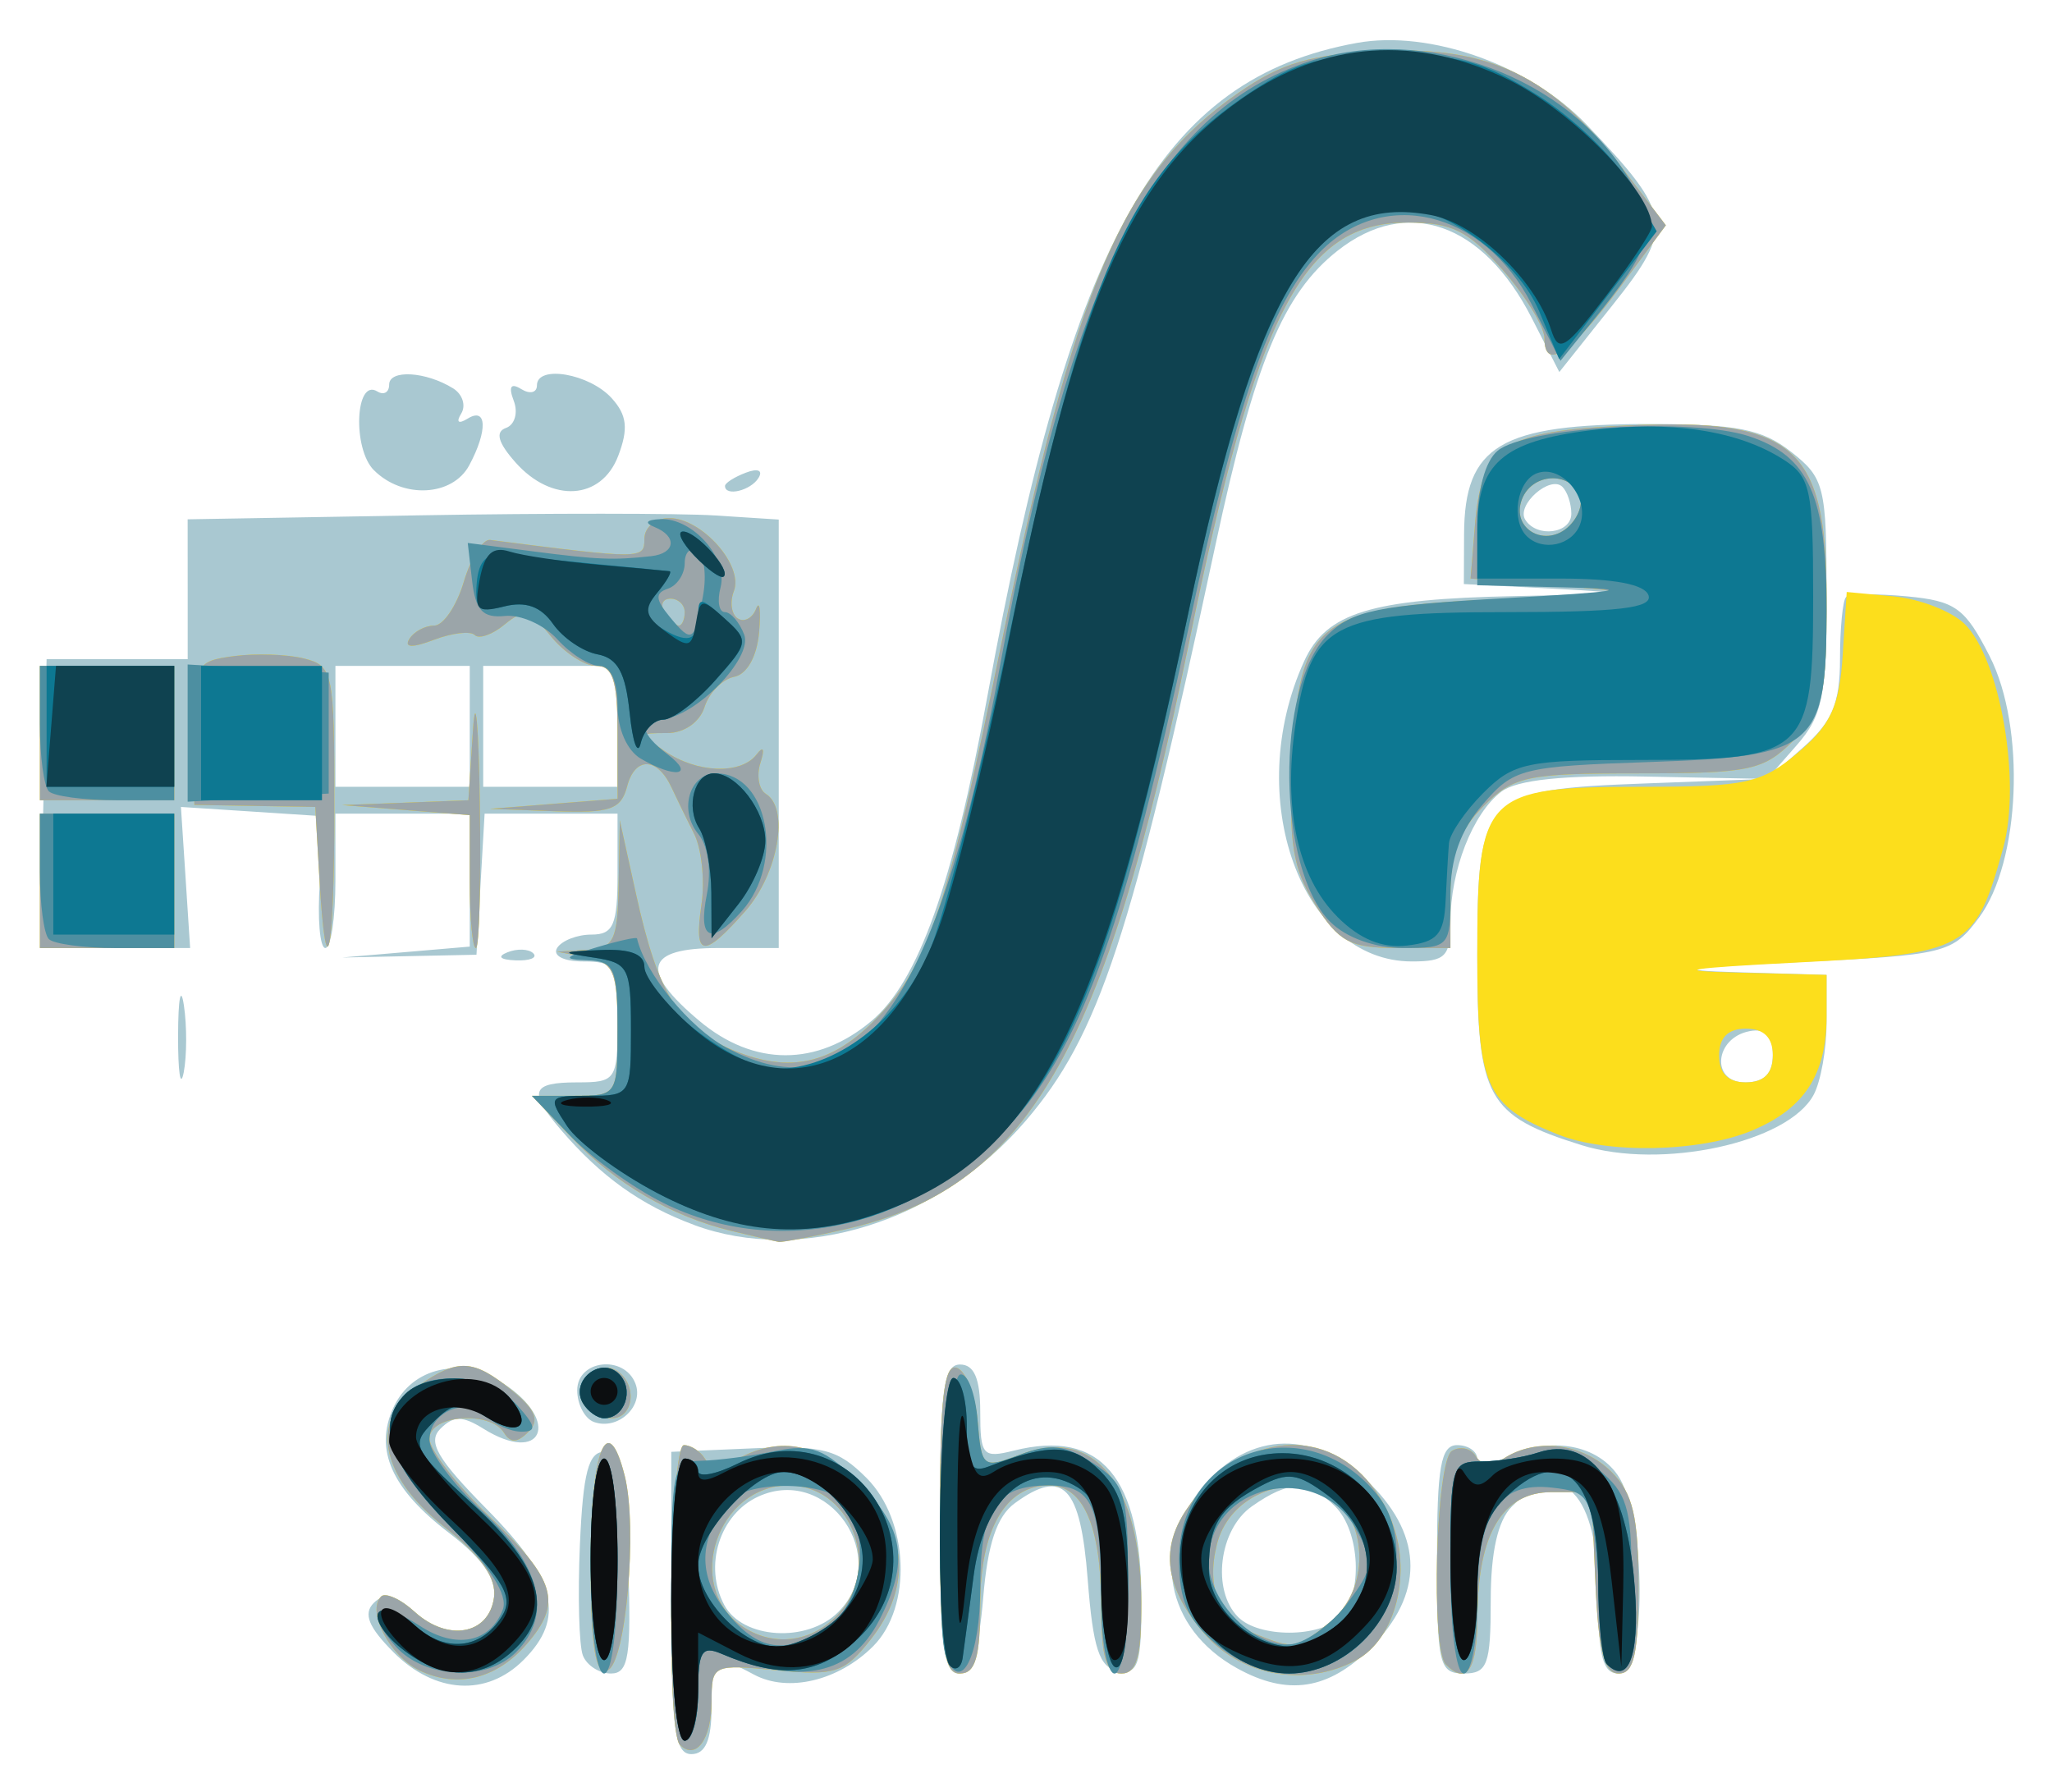 <svg xmlns="http://www.w3.org/2000/svg" role="img" viewBox="-0.31 2.06 48.88 42.69"><title>Siphon logo</title><g id="g2802"><g id="g2923" stroke-width=".32"><path id="path2937" fill="#a9c8d1" d="m 15.68,40.24 1.34e-4,-3.6 1.931,-0.083 c 1.687,-0.072 2.031,0.017 2.72,0.705 1.013,1.013 1.093,3.073 0.157,4.009 -0.824,0.824 -2.025,1.11 -2.837,0.675 C 16.704,41.44 16.64,41.489 16.64,42.72 c 0,0.782 -0.145,1.12 -0.48,1.12 -0.398,0 -0.48,-0.613 -0.48,-3.6 z m 3.977,0.217 c 1.295,-1.295 -0.237,-3.512 -1.901,-2.753 -0.925,0.421 -1.311,1.653 -0.812,2.586 0.434,0.811 1.974,0.906 2.713,0.167 z M 9.066,41.415 C 8.467,40.816 8.338,40.494 8.593,40.239 8.849,39.983 9.115,40.041 9.569,40.452 10.357,41.165 11.331,40.997 11.456,40.127 11.521,39.671 11.184,39.18 10.393,38.576 9.02,37.529 8.602,36.594 9.058,35.592 9.501,34.619 10.684,34.358 11.682,35.012 c 1.382,0.905 0.918,1.948 -0.479,1.076 -0.496,-0.31 -0.711,-0.309 -1.022,0.002 -0.312,0.312 -0.081,0.712 1.112,1.923 1.651,1.676 1.87,2.583 0.866,3.587 -0.876,0.876 -2.106,0.803 -3.094,-0.185 z m 20.089,0.378 c -1.709,-0.947 -2.061,-2.838 -0.807,-4.329 1.129,-1.342 2.684,-1.361 3.996,-0.049 1.258,1.258 1.258,2.632 0,3.889 -1.01,1.01 -1.981,1.159 -3.189,0.489 z M 31.616,40.576 c 0.544,-0.544 0.476,-2.038 -0.119,-2.633 -0.633,-0.633 -1.088,-0.634 -1.986,-0.005 -0.784,0.549 -0.964,2.001 -0.327,2.638 0.495,0.495 1.937,0.495 2.432,0 z m -18.042,0.912 c -0.091,-0.237 -0.123,-1.425 -0.07,-2.64 C 13.578,37.141 13.709,36.64 14.08,36.64 c 0.38,0 0.499,0.548 0.573,2.64 0.078,2.226 0.014,2.64 -0.41,2.64 -0.277,0 -0.578,-0.194 -0.669,-0.432 z M 22.08,38.24 c 0,-3.058 0.081,-3.68 0.48,-3.68 0.336,0 0.48,0.338 0.48,1.126 0,1.041 0.06,1.111 0.8,0.925 2.07,-0.519 3.04,0.626 3.04,3.587 0,1.511 -0.081,1.753 -0.56,1.662 C 25.876,41.776 25.727,41.324 25.6,39.68 25.428,37.453 25.015,37.021 23.864,37.863 23.437,38.175 23.217,38.831 23.111,40.112 23.007,41.361 22.825,41.92 22.52,41.92 22.172,41.92 22.08,41.151 22.08,38.24 Z m 11.84,0.96 c 0,-2.204 0.091,-2.72 0.48,-2.72 0.264,0 0.48,0.149 0.48,0.331 0,0.228 0.192,0.228 0.619,0 1.024,-0.548 2.187,-0.386 2.723,0.38 0.689,0.984 0.703,4.729 0.018,4.729 -0.371,0 -0.48,-0.42 -0.48,-1.856 0,-2.433 -0.859,-3.319 -2.057,-2.121 -0.334,0.334 -0.503,1.087 -0.503,2.24 0,1.524 -0.079,1.737 -0.64,1.737 -0.59,0 -0.64,-0.213 -0.64,-2.72 z M 13.84,35.93 c -0.22,-0.079 -0.4,-0.42 -0.4,-0.757 0,-0.726 1.12,-0.853 1.387,-0.157 0.207,0.54 -0.417,1.118 -0.987,0.914 z m 2.379,-4.696 C 14.958,30.766 14.005,30.084 13.047,28.966 12.268,28.055 12.343,27.84 13.44,27.84 c 0.924,0 0.96,-0.053 0.96,-1.44 0,-1.332 -0.062,-1.44 -0.819,-1.44 -0.464,0 -0.733,-0.139 -0.621,-0.32 0.109,-0.176 0.477,-0.32 0.819,-0.32 C 14.302,24.32 14.4,24.092 14.4,22.88 v -1.44 h -1.583 -1.583 l -0.097,1.68 -0.097,1.68 -1.6,0.033 -1.6,0.033 1.52,-0.13 1.52,-0.13 V 23.022 21.44 h -1.6 -1.6 v 1.6 c 0,0.88 -0.108,1.6 -0.24,1.6 -0.132,1.09e-4 -0.191,-0.706 -0.131,-1.569 L 7.418,21.503 5.709,21.391 4,21.28 4.11,22.96 4.219,24.64 H 2.432 0.646 L 0.723,21.2 0.8,17.76 H 2.481 4.161 L 4.161,16.094 4.16,14.429 9.68,14.334 c 3.036,-0.052 6.204,-0.05 7.04,0.003 l 1.52,0.098 V 19.538 24.64 H 16.8 c -1.746,0 -1.885,0.529 -0.455,1.732 1.3,1.094 2.809,1.096 4.105,0.005 1.114,-0.937 1.943,-3.262 2.761,-7.737 1.999,-10.937 4.135,-14.713 8.803,-15.558 1.74,-0.315 4.118,0.532 5.473,1.949 2.048,2.142 2.092,2.442 0.627,4.282 L 36.834,10.921 36.181,9.642 C 35.018,7.361 33.207,6.73 31.554,8.03 30.256,9.052 29.578,10.685 28.641,15.051 26.637,24.39 25.871,26.715 24.123,28.756 22.062,31.165 18.79,32.19 16.219,31.235 Z M 10.88,19.36 v -1.44 h -1.6 -1.6 v 1.44 1.44 h 1.6 1.6 z m 3.52,0 v -1.44 h -1.6 -1.6 v 1.44 1.44 h 1.6 1.6 z m 22.962,9.975 C 35.109,28.63 34.88,28.216 34.88,24.853 c 0,-3.856 0.128,-3.988 4.01,-4.133 L 41.76,20.612 38.88,20.556 C 36.935,20.518 35.822,20.635 35.453,20.916 34.769,21.436 34.24,22.79 34.24,24.021 34.24,24.841 34.124,24.96 33.323,24.96 c -2.639,0 -4.043,-3.913 -2.566,-7.154 0.526,-1.154 1.58,-1.479 5.018,-1.548 2.604,-0.053 2.757,-0.081 0.945,-0.175 l -2.16,-0.112 0.005,-1.185 C 34.574,12.67 35.431,12.16 38.976,12.16 c 2.083,0 2.689,0.119 3.381,0.663 C 43.151,13.448 43.2,13.646 43.2,16.243 c 0,2.402 -0.093,2.862 -0.72,3.577 L 41.76,20.64 42.64,19.864 c 0.695,-0.612 0.88,-1.056 0.88,-2.107 0,-0.732 0.065,-1.395 0.143,-1.474 0.079,-0.079 0.732,-0.087 1.451,-0.019 1.158,0.11 1.384,0.274 1.97,1.424 0.866,1.698 0.736,4.9 -0.253,6.228 -0.635,0.852 -0.786,0.89 -4.305,1.06 -2.672,0.129 -3.069,0.193 -1.487,0.24 L 43.2,25.28 v 1.141 c 0,0.628 -0.138,1.4 -0.308,1.716 -0.61,1.14 -3.627,1.793 -5.53,1.198 z M 41.92,27.177 c 0,-0.458 -0.172,-0.63 -0.556,-0.556 C 40.53,26.781 40.436,27.84 41.257,27.84 41.714,27.84 41.92,27.634 41.92,27.177 Z m -4.8,-12.883 c 0,-0.235 -0.095,-0.521 -0.211,-0.637 -0.289,-0.289 -1.105,0.428 -0.887,0.78 0.273,0.441 1.098,0.334 1.098,-0.143 z M 3.932,26.72 c 0.002,-0.88 0.065,-1.202 0.138,-0.716 0.074,0.486 0.072,1.206 -0.004,1.6 C 3.989,27.998 3.929,27.6 3.932,26.72 Z M 11.78,24.741 c 0.231,-0.092 0.507,-0.081 0.613,0.025 0.106,0.106 -0.083,0.182 -0.42,0.168 -0.373,-0.015 -0.449,-0.091 -0.193,-0.193 z M 8.597,13.26 C 8.082,12.745 8.153,11.059 8.677,11.383 8.832,11.479 8.96,11.406 8.96,11.221 c 0,-0.366 0.876,-0.314 1.525,0.09 0.223,0.139 0.309,0.409 0.191,0.6 -0.128,0.207 -0.066,0.255 0.155,0.119 0.459,-0.284 0.479,0.287 0.038,1.11 -0.399,0.746 -1.583,0.808 -2.272,0.119 z m 3.373,-0.186 c -0.417,-0.469 -0.489,-0.729 -0.228,-0.821 0.21,-0.074 0.294,-0.364 0.186,-0.646 -0.13,-0.34 -0.071,-0.434 0.178,-0.28 0.206,0.127 0.374,0.088 0.374,-0.088 0,-0.496 1.251,-0.281 1.782,0.306 0.364,0.402 0.4,0.726 0.155,1.371 -0.401,1.056 -1.583,1.132 -2.447,0.158 z M 16.96,13.634 c 0,-0.069 0.223,-0.212 0.497,-0.316 0.285,-0.109 0.413,-0.056 0.301,0.126 C 17.57,13.748 16.96,13.893 16.96,13.634 Z"/><path id="path2935" fill="#fcde1c" d="M 15.885,43.618 C 15.555,43.289 15.647,36.48 15.981,36.48 c 0.166,0 0.39,0.144 0.499,0.321 0.133,0.214 0.397,0.214 0.798,0 1.026,-0.549 1.935,-0.357 2.906,0.615 1.135,1.135 1.222,2.454 0.244,3.697 -0.623,0.792 -0.845,0.864 -2.24,0.73 C 16.671,41.697 16.64,41.712 16.64,42.588 c 0,0.899 -0.375,1.41 -0.755,1.03 z M 19.76,40.387 C 20.666,39.234 19.888,37.44 18.482,37.44 c -1.7,0 -2.506,2.379 -1.132,3.341 0.788,0.552 1.795,0.387 2.41,-0.395 z M 9.687,41.849 C 8.974,41.508 8.416,40.437 8.769,40.085 c 0.103,-0.103 0.465,0.064 0.805,0.372 0.787,0.712 1.757,0.537 1.883,-0.34 0.068,-0.473 -0.293,-0.985 -1.2,-1.704 -1.529,-1.211 -1.76,-2.533 -0.586,-3.355 0.926,-0.648 1.299,-0.628 2.213,0.119 0.567,0.463 0.665,0.71 0.392,0.988 -0.259,0.264 -0.426,0.27 -0.579,0.023 C 11.364,35.649 9.92,35.76 9.92,36.325 c 0,0.267 0.648,1.106 1.44,1.865 1.573,1.507 1.729,2.044 0.88,3.026 -0.719,0.832 -1.653,1.063 -2.553,0.633 z M 13.76,39.227 c 0,-2.627 0.405,-3.633 0.812,-2.013 0.312,1.243 0.024,4.484 -0.412,4.628 -0.299,0.099 -0.4,-0.56 -0.4,-2.615 z m 8.32,-1.013 c 0,-2.822 0.095,-3.675 0.4,-3.575 0.22,0.072 0.444,0.645 0.497,1.272 0.096,1.123 0.112,1.135 1.048,0.782 1.736,-0.655 2.842,0.722 2.85,3.548 0.004,1.282 -0.109,1.68 -0.475,1.68 -0.363,0 -0.48,-0.393 -0.48,-1.621 C 25.92,38.416 25.496,37.44 24.678,37.44 23.647,37.44 23.04,38.487 23.04,40.265 23.04,41.523 22.925,41.92 22.56,41.92 c -0.399,0 -0.48,-0.625 -0.48,-3.707 z m 6.268,2.722 c -1.086,-1.29 -1.053,-2.36 0.107,-3.52 1.529,-1.529 3.54,-1.149 4.365,0.823 0.523,1.252 0.127,2.855 -0.833,3.368 -1.224,0.655 -2.762,0.371 -3.639,-0.671 z m 3.016,-0.235 C 32.604,39.697 32.116,37.44 30.66,37.44 c -0.984,0 -1.77,0.557 -1.983,1.406 -0.259,1.032 0.056,1.784 0.887,2.12 0.955,0.386 1.004,0.379 1.8,-0.266 z m 2.769,1.006 c -0.366,-0.366 -0.24,-4.852 0.142,-5.089 0.196,-0.121 0.451,-0.065 0.568,0.124 0.137,0.221 0.381,0.238 0.684,0.046 0.776,-0.491 1.871,-0.349 2.552,0.332 0.509,0.509 0.64,1.067 0.64,2.72 0,1.607 -0.106,2.08 -0.465,2.08 -0.352,0 -0.488,-0.527 -0.56,-2.16 L 37.6,37.6 h -0.951 c -1.167,0 -1.758,0.992 -1.765,2.96 -0.004,1.273 -0.25,1.648 -0.751,1.147 z M 13.583,35.492 c -0.279,-0.452 0.338,-1.069 0.789,-0.789 0.508,0.314 0.426,1.137 -0.113,1.137 -0.254,0 -0.558,-0.157 -0.676,-0.348 z M 17.12,31.381 c -1.439,-0.35 -2.77,-1.128 -3.82,-2.232 L 12.36,28.16 h 1.02 C 14.389,28.16 14.4,28.143 14.4,26.582 c 0,-1.382 -0.089,-1.595 -0.72,-1.716 l -0.72,-0.139 0.72,-0.044 c 0.635,-0.038 0.723,-0.222 0.747,-1.564 l 0.027,-1.52 0.388,1.76 c 0.527,2.388 1.014,3.172 2.307,3.713 1.353,0.565 2.373,0.335 3.44,-0.778 1.228,-1.282 1.677,-2.632 2.953,-8.892 1.74,-8.531 2.898,-11.224 5.645,-13.128 1.039,-0.72 1.715,-0.918 3.414,-0.998 2.561,-0.122 4.069,0.607 5.71,2.759 l 1.061,1.391 -1.093,1.476 C 37.104,10.489 36.48,10.91 36.48,10.118 36.48,9.845 36.033,9.113 35.487,8.491 34.661,7.551 34.278,7.36 33.215,7.36 30.724,7.36 29.624,9.481 28.005,17.404 26.013,27.148 24.131,30.359 19.84,31.336 c -0.792,0.18 -1.512,0.317 -1.6,0.303 -0.088,-0.014 -0.592,-0.13 -1.12,-0.259 z m 19.687,-2.298 C 35.076,28.393 34.88,27.956 34.88,24.8 c 0,-3.831 0.166,-4 3.921,-4 2.48,0 2.846,-0.08 3.718,-0.814 0.783,-0.659 0.986,-1.101 1.065,-2.32 L 43.68,16.16 44.8,16.265 c 0.616,0.058 1.373,0.351 1.683,0.651 0.851,0.828 1.36,3.757 0.926,5.334 -0.668,2.426 -0.852,2.529 -4.902,2.735 -2.633,0.134 -3.035,0.2 -1.466,0.24 L 43.2,25.28 v 0.981 c 0,1.394 -0.528,2.205 -1.775,2.726 -1.236,0.517 -3.448,0.562 -4.618,0.096 z M 41.92,27.2 c 0,-0.427 -0.213,-0.64 -0.64,-0.64 -0.427,0 -0.64,0.213 -0.64,0.64 0,0.427 0.213,0.64 0.64,0.64 0.427,0 0.64,-0.213 0.64,-0.64 z M 0.64,23.04 v -1.6 h 1.6 1.6 v 1.6 1.6 H 2.24 0.64 Z M 7.297,22.96 7.2,21.28 5.76,21.256 4.32,21.231 v -1.709 c 0,-1.649 0.033,-1.713 0.942,-1.835 0.518,-0.069 1.268,-0.044 1.667,0.056 0.696,0.175 0.725,0.318 0.725,3.539 0,3.562 -0.195,4.48 -0.357,1.677 z M 10.88,23.058 V 21.475 L 9.36,21.355 7.84,21.235 9.343,21.178 10.847,21.12 10.957,19.44 c 0.061,-0.924 0.134,-0.132 0.163,1.76 0.029,1.892 -0.013,3.44 -0.094,3.44 C 10.946,24.64 10.88,23.928 10.88,23.058 Z m 5.519,0.547 c 0.084,-0.569 0.005,-1.325 -0.173,-1.68 -0.179,-0.355 -0.421,-0.852 -0.539,-1.106 -0.337,-0.729 -0.87,-0.745 -1.057,-0.032 -0.145,0.555 -0.403,0.644 -1.721,0.595 L 11.36,21.325 12.88,21.205 14.4,21.085 V 19.502 C 14.4,18.269 14.288,17.92 13.891,17.92 c -0.28,0 -0.767,-0.319 -1.083,-0.71 -0.496,-0.612 -0.647,-0.65 -1.099,-0.274 -0.288,0.239 -0.608,0.352 -0.71,0.25 -0.102,-0.102 -0.539,-0.051 -0.971,0.113 C 9.514,17.495 9.311,17.488 9.441,17.279 9.549,17.104 9.815,16.96 10.033,16.96 c 0.217,0 0.534,-0.468 0.704,-1.04 0.17,-0.572 0.452,-1.022 0.626,-1 C 15.006,15.383 15.04,15.382 15.04,14.891 15.04,14.621 15.306,14.4 15.63,14.4 c 0.777,0 1.777,1.127 1.542,1.738 -0.102,0.265 -0.059,0.559 0.094,0.654 0.153,0.095 0.348,-0.009 0.434,-0.23 0.085,-0.221 0.118,0.03 0.072,0.558 -0.05,0.576 -0.287,1 -0.593,1.061 -0.28,0.055 -0.598,0.379 -0.706,0.72 -0.114,0.36 -0.485,0.619 -0.886,0.619 -0.677,0 -0.678,0.008 -0.058,0.433 0.762,0.522 1.811,0.56 2.181,0.079 0.166,-0.216 0.202,-0.139 0.094,0.198 -0.097,0.302 -0.038,0.635 0.13,0.739 0.565,0.349 0.293,1.903 -0.489,2.791 -1.006,1.143 -1.232,1.11 -1.046,-0.155 z M 16,16.64 c 0,-0.176 -0.152,-0.32 -0.339,-0.32 -0.186,0 -0.25,0.144 -0.141,0.32 0.109,0.176 0.261,0.32 0.339,0.32 C 15.936,16.96 16,16.816 16,16.64 Z m 15.019,6.96 c -0.533,-0.851 -0.633,-1.461 -0.549,-3.357 0.151,-3.402 0.554,-3.719 4.979,-3.914 3.207,-0.141 3.295,-0.162 1.352,-0.32 L 34.72,15.84 34.825,14.56 c 0.15,-1.831 0.66,-2.199 3.252,-2.345 C 42.41,11.97 43.2,12.605 43.2,16.335 c 0,2.307 -0.082,2.656 -0.785,3.36 C 41.696,20.413 41.382,20.48 38.72,20.48 c -2.662,0 -2.976,0.067 -3.695,0.785 C 34.45,21.841 34.24,22.398 34.24,23.345 V 24.64 h -1.285 c -1.102,0 -1.377,-0.148 -1.937,-1.04 z m 6.28,-9.809 c -0.322,-0.521 -1.131,-0.424 -1.356,0.162 -0.273,0.711 0.579,1.182 1.135,0.627 0.241,-0.241 0.34,-0.596 0.221,-0.788 z M 0.64,19.52 v -1.6 h 1.6 1.6 v 1.6 1.6 h -1.6 -1.6 z"/><path id="path2933" fill="#9ba5a9" d="M 15.885,43.618 C 15.555,43.289 15.647,36.48 15.981,36.48 c 0.166,0 0.39,0.144 0.499,0.321 0.133,0.214 0.397,0.214 0.798,0 1.026,-0.549 1.935,-0.357 2.906,0.615 1.135,1.135 1.222,2.454 0.244,3.697 -0.623,0.792 -0.845,0.864 -2.24,0.73 C 16.671,41.697 16.64,41.712 16.64,42.588 c 0,0.899 -0.375,1.41 -0.755,1.03 z M 19.76,40.387 C 20.666,39.234 19.888,37.44 18.482,37.44 c -1.7,0 -2.506,2.379 -1.132,3.341 0.788,0.552 1.795,0.387 2.41,-0.395 z M 9.687,41.849 C 8.974,41.508 8.416,40.437 8.769,40.085 c 0.103,-0.103 0.465,0.064 0.805,0.372 0.787,0.712 1.757,0.537 1.883,-0.34 0.068,-0.473 -0.293,-0.985 -1.2,-1.704 -1.529,-1.211 -1.76,-2.533 -0.586,-3.355 0.926,-0.648 1.299,-0.628 2.213,0.119 0.567,0.463 0.665,0.71 0.392,0.988 -0.259,0.264 -0.426,0.27 -0.579,0.023 C 11.364,35.649 9.92,35.76 9.92,36.325 c 0,0.267 0.648,1.106 1.44,1.865 1.573,1.507 1.729,2.044 0.88,3.026 -0.719,0.832 -1.653,1.063 -2.553,0.633 z M 13.76,39.227 c 0,-2.627 0.405,-3.633 0.812,-2.013 0.312,1.243 0.024,4.484 -0.412,4.628 -0.299,0.099 -0.4,-0.56 -0.4,-2.615 z m 8.32,-1.013 c 0,-2.822 0.095,-3.675 0.4,-3.575 0.22,0.072 0.444,0.645 0.497,1.272 0.096,1.123 0.112,1.135 1.048,0.782 1.736,-0.655 2.842,0.722 2.85,3.548 0.004,1.282 -0.109,1.68 -0.475,1.68 -0.363,0 -0.48,-0.393 -0.48,-1.621 C 25.92,38.416 25.496,37.44 24.678,37.44 23.647,37.44 23.04,38.487 23.04,40.265 23.04,41.523 22.925,41.92 22.56,41.92 c -0.399,0 -0.48,-0.625 -0.48,-3.707 z m 6.268,2.722 c -1.086,-1.29 -1.053,-2.36 0.107,-3.52 1.529,-1.529 3.54,-1.149 4.365,0.823 0.523,1.252 0.127,2.855 -0.833,3.368 -1.224,0.655 -2.762,0.371 -3.639,-0.671 z m 3.016,-0.235 C 32.604,39.697 32.116,37.44 30.66,37.44 c -0.984,0 -1.77,0.557 -1.983,1.406 -0.259,1.032 0.056,1.784 0.887,2.12 0.955,0.386 1.004,0.379 1.8,-0.266 z m 2.769,1.006 c -0.366,-0.366 -0.24,-4.852 0.142,-5.089 0.196,-0.121 0.451,-0.065 0.568,0.124 0.137,0.221 0.381,0.238 0.684,0.046 0.776,-0.491 1.871,-0.349 2.552,0.332 0.509,0.509 0.64,1.067 0.64,2.72 0,1.607 -0.106,2.08 -0.465,2.08 -0.352,0 -0.488,-0.527 -0.56,-2.16 L 37.6,37.6 h -0.951 c -1.167,0 -1.758,0.992 -1.765,2.96 -0.004,1.273 -0.25,1.648 -0.751,1.147 z M 13.583,35.492 c -0.279,-0.452 0.338,-1.069 0.789,-0.789 0.508,0.314 0.426,1.137 -0.113,1.137 -0.254,0 -0.558,-0.157 -0.676,-0.348 z M 17.12,31.381 c -1.439,-0.35 -2.77,-1.128 -3.82,-2.232 L 12.36,28.16 h 1.02 C 14.389,28.16 14.4,28.143 14.4,26.582 c 0,-1.382 -0.089,-1.595 -0.72,-1.716 l -0.72,-0.139 0.72,-0.044 c 0.635,-0.038 0.723,-0.222 0.747,-1.564 l 0.027,-1.52 0.388,1.76 c 0.527,2.388 1.014,3.172 2.307,3.713 1.353,0.565 2.373,0.335 3.44,-0.778 1.228,-1.282 1.677,-2.632 2.953,-8.892 1.74,-8.531 2.898,-11.224 5.645,-13.128 1.039,-0.72 1.715,-0.918 3.414,-0.998 2.561,-0.122 4.069,0.607 5.71,2.759 l 1.061,1.391 -1.093,1.476 C 37.104,10.489 36.48,10.91 36.48,10.118 36.48,9.845 36.033,9.113 35.487,8.491 34.661,7.551 34.278,7.36 33.215,7.36 30.724,7.36 29.624,9.481 28.005,17.404 26.013,27.148 24.131,30.359 19.84,31.336 c -0.792,0.18 -1.512,0.317 -1.6,0.303 -0.088,-0.014 -0.592,-0.13 -1.12,-0.259 z M 0.64,23.04 v -1.6 h 1.6 1.6 v 1.6 1.6 H 2.24 0.64 Z M 7.297,22.96 7.2,21.28 5.76,21.256 4.32,21.231 v -1.709 c 0,-1.649 0.033,-1.713 0.942,-1.835 0.518,-0.069 1.268,-0.044 1.667,0.056 0.696,0.175 0.725,0.318 0.725,3.539 0,3.562 -0.195,4.48 -0.357,1.677 z M 10.88,23.058 V 21.475 L 9.36,21.355 7.84,21.235 9.343,21.178 10.847,21.12 10.957,19.44 c 0.061,-0.924 0.134,-0.132 0.163,1.76 0.029,1.892 -0.013,3.44 -0.094,3.44 C 10.946,24.64 10.88,23.928 10.88,23.058 Z m 5.519,0.547 c 0.084,-0.569 0.005,-1.325 -0.173,-1.68 -0.179,-0.355 -0.421,-0.852 -0.539,-1.106 -0.337,-0.729 -0.87,-0.745 -1.057,-0.032 -0.145,0.555 -0.403,0.644 -1.721,0.595 L 11.36,21.325 12.88,21.205 14.4,21.085 V 19.502 C 14.4,18.269 14.288,17.92 13.891,17.92 c -0.28,0 -0.767,-0.319 -1.083,-0.71 -0.496,-0.612 -0.647,-0.65 -1.099,-0.274 -0.288,0.239 -0.608,0.352 -0.71,0.25 -0.102,-0.102 -0.539,-0.051 -0.971,0.113 C 9.514,17.495 9.311,17.488 9.441,17.279 9.549,17.104 9.815,16.96 10.033,16.96 c 0.217,0 0.534,-0.468 0.704,-1.04 0.17,-0.572 0.452,-1.022 0.626,-1 C 15.006,15.383 15.04,15.382 15.04,14.891 15.04,14.621 15.306,14.4 15.63,14.4 c 0.777,0 1.777,1.127 1.542,1.738 -0.102,0.265 -0.059,0.559 0.094,0.654 0.153,0.095 0.348,-0.009 0.434,-0.23 0.085,-0.221 0.118,0.03 0.072,0.558 -0.05,0.576 -0.287,1 -0.593,1.061 -0.28,0.055 -0.598,0.379 -0.706,0.72 -0.114,0.36 -0.485,0.619 -0.886,0.619 -0.677,0 -0.678,0.008 -0.058,0.433 0.762,0.522 1.811,0.56 2.181,0.079 0.166,-0.216 0.202,-0.139 0.094,0.198 -0.097,0.302 -0.038,0.635 0.13,0.739 0.565,0.349 0.293,1.903 -0.489,2.791 -1.006,1.143 -1.232,1.11 -1.046,-0.155 z M 16,16.64 c 0,-0.176 -0.152,-0.32 -0.339,-0.32 -0.186,0 -0.25,0.144 -0.141,0.32 0.109,0.176 0.261,0.32 0.339,0.32 C 15.936,16.96 16,16.816 16,16.64 Z m 15.019,6.96 c -0.533,-0.851 -0.633,-1.461 -0.549,-3.357 0.151,-3.402 0.554,-3.719 4.979,-3.914 3.207,-0.141 3.295,-0.162 1.352,-0.32 L 34.72,15.84 34.825,14.56 c 0.15,-1.831 0.66,-2.199 3.252,-2.345 C 42.41,11.97 43.2,12.605 43.2,16.335 c 0,2.307 -0.082,2.656 -0.785,3.36 C 41.696,20.413 41.382,20.48 38.72,20.48 c -2.662,0 -2.976,0.067 -3.695,0.785 C 34.45,21.841 34.24,22.398 34.24,23.345 V 24.64 h -1.285 c -1.102,0 -1.377,-0.148 -1.937,-1.04 z m 6.28,-9.809 c -0.322,-0.521 -1.131,-0.424 -1.356,0.162 -0.273,0.711 0.579,1.182 1.135,0.627 0.241,-0.241 0.34,-0.596 0.221,-0.788 z M 0.64,19.52 v -1.6 h 1.6 1.6 v 1.6 1.6 h -1.6 -1.6 z"/><path id="path2931" fill="#4d8fa1" d="m 15.68,40.194 c 0,-3.231 0.021,-3.327 0.72,-3.342 0.396,-0.009 1.183,-0.112 1.75,-0.229 0.871,-0.18 1.18,-0.063 2,0.757 1.083,1.083 1.202,1.884 0.484,3.271 C 19.956,41.962 18.757,42.215 16.88,41.442 16.408,41.248 16.32,41.392 16.32,42.366 16.32,43.001 16.176,43.52 16,43.52 c -0.193,0 -0.32,-1.322 -0.32,-3.326 z m 3.769,0.588 C 20.242,40.226 20.435,38.483 19.776,37.824 c -0.504,-0.504 -2.33,-0.494 -2.738,0.016 -0.707,0.884 -0.728,1.742 -0.061,2.59 0.763,0.97 1.45,1.068 2.471,0.352 z M 9.118,41.278 C 8.354,40.433 8.697,40.133 9.687,40.782 10.549,41.347 11.364,41.189 11.667,40.398 11.798,40.058 11.376,39.391 10.412,38.412 8.954,36.932 8.63,35.978 9.344,35.264 9.936,34.672 11.356,34.809 12,35.52 c 0.46,0.508 0.483,0.64 0.114,0.64 -0.256,0 -0.629,-0.163 -0.828,-0.362 C 10.804,35.316 9.92,35.68 9.92,36.359 c 0,0.297 0.576,1.071 1.28,1.721 1.388,1.281 1.661,2.453 0.777,3.337 -0.699,0.699 -2.165,0.628 -2.859,-0.139 z M 13.76,39.36 c 0,-1.493 0.133,-2.56 0.32,-2.56 0.187,0 0.32,1.067 0.32,2.56 0,1.493 -0.133,2.56 -0.32,2.56 -0.187,0 -0.32,-1.067 -0.32,-2.56 z m 8.465,2.158 c -0.294,-0.767 -0.002,-6.637 0.335,-6.719 0.176,-0.043 0.364,0.446 0.417,1.087 0.095,1.139 0.118,1.158 1.008,0.822 0.731,-0.276 1.074,-0.236 1.743,0.202 0.765,0.501 0.832,0.727 0.832,2.778 0,1.275 -0.137,2.233 -0.32,2.233 -0.176,0 -0.32,-0.78 -0.32,-1.734 C 25.92,37.902 25.71,37.44 24.67,37.44 23.414,37.44 23.04,38.001 23.04,39.885 c 0,1.617 -0.464,2.547 -0.815,1.632 z m 6.4,-0.329 C 27.974,40.628 27.776,40.165 27.776,39.2 c 0,-2.675 3.112,-3.632 4.774,-1.468 0.672,0.875 0.488,2.539 -0.375,3.402 -1,1 -2.424,1.022 -3.549,0.054 z m 3.175,-0.964 c 0.614,-0.825 0.628,-0.962 0.182,-1.76 C 31.068,36.827 28.48,37.406 28.48,39.25 c 0,0.974 1.134,2.097 1.988,1.97 0.368,-0.055 0.968,-0.502 1.334,-0.994 z M 34.24,39.394 c 0,-2.407 0.034,-2.526 0.72,-2.524 0.396,0.001 1.016,-0.095 1.378,-0.215 0.433,-0.143 0.924,-0.002 1.436,0.412 0.661,0.536 0.778,0.908 0.782,2.501 0.006,2.522 -0.595,2.55 -0.796,0.037 -0.155,-1.94 -0.191,-2.009 -1.104,-2.113 C 35.38,37.347 34.88,38.115 34.88,40.221 34.88,41.156 34.736,41.92 34.56,41.92 c -0.186,0 -0.32,-1.055 -0.32,-2.526 z M 13.583,35.492 c -0.33,-0.534 0.412,-1.145 0.853,-0.704 C 14.805,35.157 14.574,35.84 14.08,35.84 c -0.155,0 -0.379,-0.157 -0.497,-0.348 z m 1.91,-4.78 c -0.719,-0.356 -1.718,-1.076 -2.22,-1.6 L 12.36,28.16 h 1.02 c 1.011,0 1.02,-0.015 1.02,-1.6 0,-1.438 -0.073,-1.603 -0.72,-1.628 -0.602,-0.023 -0.566,-0.074 0.224,-0.309 0.519,-0.155 0.951,-0.251 0.96,-0.212 0.193,0.833 1.252,2.128 2.125,2.599 3.103,1.676 5.051,-1.039 6.522,-9.09 1.692,-9.261 3.702,-13.19 7.365,-14.399 2.742,-0.905 6.201,0.376 7.631,2.825 0.679,1.162 0.572,1.566 -0.896,3.381 L 36.861,10.654 36.172,9.303 C 35.027,7.06 32.607,6.492 31.086,8.111 c -1.138,1.211 -1.933,3.507 -3.082,8.896 -1.477,6.924 -2.517,9.868 -4.137,11.709 -2.267,2.575 -5.6,3.37 -8.374,1.997 z M 0.853,24.427 C 0.736,24.309 0.64,23.589 0.64,22.827 V 21.44 h 1.6 1.6 v 1.6 1.6 H 2.453 c -0.763,0 -1.483,-0.096 -1.6,-0.213 z M 31.378,24.018 C 30.109,22.749 30.067,18.43 31.312,17.186 31.895,16.603 32.506,16.477 35.596,16.305 38.301,16.154 38.661,16.091 37.04,16.052 L 34.88,16 v -1.401 c 0,-0.861 0.187,-1.556 0.485,-1.803 0.681,-0.565 4.629,-0.794 5.983,-0.347 1.43,0.472 1.852,1.415 1.852,4.134 0,3.275 -0.251,3.492 -4.185,3.626 -3.082,0.105 -3.267,0.152 -4.003,1.008 -0.534,0.621 -0.772,1.288 -0.772,2.16 0,1.229 -0.029,1.262 -1.12,1.262 -0.683,0 -1.363,-0.243 -1.742,-0.622 z m 5.921,-10.227 c -0.322,-0.521 -1.131,-0.424 -1.356,0.162 -0.273,0.711 0.579,1.182 1.135,0.627 0.241,-0.241 0.34,-0.596 0.221,-0.788 z m -20.771,9.57 c 0.113,-0.566 0.03,-1.154 -0.204,-1.436 C 15.854,21.358 16.113,20.48 16.751,20.48 c 1.238,0 1.635,2.132 0.61,3.28 -0.741,0.83 -1.049,0.682 -0.833,-0.399 z M 0.853,20.907 C 0.736,20.789 0.64,20.069 0.64,19.307 V 17.92 h 1.6 1.6 v 1.6 1.6 H 2.453 c -0.763,0 -1.483,-0.096 -1.6,-0.213 z M 4.16,19.52 v -1.633 l 1.68,0.097 1.68,0.097 v 1.44 1.44 l -1.68,0.097 -1.68,0.097 z m 10.8,0.614 C 14.627,19.94 14.4,19.426 14.4,18.864 14.4,18.287 14.233,17.92 13.97,17.92 c -0.237,0 -0.687,-0.283 -1,-0.629 -0.313,-0.346 -0.875,-0.598 -1.25,-0.56 -0.529,0.054 -0.703,-0.131 -0.784,-0.835 l -0.104,-0.904 1.544,0.199 c 1.546,0.2 1.928,0.215 2.824,0.116 0.583,-0.065 0.63,-0.473 0.08,-0.695 -0.248,-0.1 -0.196,-0.171 0.137,-0.187 0.768,-0.036 1.62,0.925 1.438,1.622 -0.085,0.326 -0.04,0.592 0.101,0.592 0.141,0 0.349,0.242 0.462,0.538 0.215,0.56 -1.189,1.988 -1.978,2.01 -0.56,0.016 -0.498,0.347 0.16,0.846 0.657,0.499 0.174,0.574 -0.64,0.1 z m 1.478,-3.896 C 16.525,15.761 16.462,15.288 16.298,15.186 16.134,15.085 16,15.215 16,15.474 c 0,0.26 -0.18,0.533 -0.4,0.607 -0.311,0.105 -0.3,0.255 0.046,0.674 0.532,0.644 0.589,0.606 0.793,-0.518 z"/><path id="path2929" fill="#0d7892" d="m 15.68,40.16 c 0,-2.027 0.127,-3.36 0.32,-3.36 0.176,0 0.32,0.133 0.32,0.295 0,0.163 0.422,0.085 0.937,-0.172 2.75,-1.372 5.093,2.256 2.756,4.267 -0.905,0.779 -1.756,0.849 -3.133,0.261 -0.474,-0.203 -0.56,-0.062 -0.56,0.915 0,0.635 -0.144,1.154 -0.32,1.154 -0.193,0 -0.32,-1.333 -0.32,-3.36 z m 3.845,0.541 C 19.965,40.344 20.24,39.768 20.24,39.2 c 0,-0.952 -1.025,-2.08 -1.89,-2.08 -0.684,0 -2.03,1.475 -2.03,2.225 0,0.821 1.084,1.935 1.885,1.935 0.333,0 0.927,-0.261 1.32,-0.579 z M 9.235,41.308 C 8.82,40.971 8.587,40.588 8.718,40.456 c 0.131,-0.131 0.516,0.013 0.856,0.321 0.725,0.656 1.575,0.569 2.066,-0.21 0.289,-0.458 0.088,-0.818 -1.166,-2.091 C 8.959,36.937 8.624,35.984 9.344,35.264 c 0.539,-0.539 2.02,-0.478 2.502,0.104 0.559,0.674 0.196,0.924 -0.61,0.421 -0.567,-0.354 -0.75,-0.332 -1.23,0.148 -0.539,0.539 -0.496,0.627 0.955,1.959 1.659,1.523 1.942,2.583 0.934,3.495 -0.773,0.7 -1.731,0.67 -2.659,-0.083 z M 22.32,41.735 C 21.951,41.363 22.027,34.88 22.4,34.88 c 0.176,0 0.32,0.519 0.32,1.154 0,0.924 0.101,1.115 0.51,0.959 1.478,-0.567 2.016,-0.547 2.663,0.099 0.541,0.541 0.668,1.065 0.668,2.767 0,1.318 -0.119,2.025 -0.32,1.901 -0.176,-0.109 -0.32,-1.048 -0.32,-2.088 0,-1.583 -0.107,-1.947 -0.661,-2.244 -1.113,-0.596 -2.138,0.337 -2.378,2.165 -0.11,0.839 -0.228,1.719 -0.261,1.955 C 22.587,41.784 22.452,41.868 22.32,41.735 Z m 6.305,-0.601 C 26.961,39.47 27.974,36.672 30.24,36.672 c 1.469,0 2.72,1.251 2.72,2.72 0,1.282 -1.261,2.528 -2.56,2.528 -0.623,0 -1.279,-0.29 -1.775,-0.785 z m 3.074,-0.514 c 0.865,-0.865 0.7,-2.139 -0.379,-2.942 -0.717,-0.533 -0.951,-0.566 -1.6,-0.224 -0.982,0.518 -1.229,0.911 -1.235,1.967 -0.005,0.922 0.995,1.858 1.986,1.858 0.313,0 0.866,-0.297 1.228,-0.659 z m 6.265,1.077 C 37.852,41.585 37.76,40.682 37.76,39.691 c 0,-2.499 -0.898,-3.273 -2.24,-1.931 -0.469,0.469 -0.64,1.067 -0.64,2.24 0,0.88 -0.144,1.6 -0.32,1.6 -0.184,0 -0.32,-1.002 -0.32,-2.366 0,-2.241 0.038,-2.366 0.72,-2.364 0.396,0.001 1.016,-0.095 1.378,-0.215 1.191,-0.393 2.041,0.695 2.265,2.901 0.183,1.802 -0.083,2.697 -0.638,2.142 z M 13.76,39.2 c 0,-1.387 0.135,-2.4 0.32,-2.4 0.185,0 0.32,1.013 0.32,2.4 0,1.387 -0.135,2.4 -0.32,2.4 -0.185,0 -0.32,-1.013 -0.32,-2.4 z m -0.177,-3.708 c -0.33,-0.534 0.412,-1.145 0.853,-0.704 C 14.805,35.157 14.574,35.84 14.08,35.84 c -0.155,0 -0.379,-0.157 -0.497,-0.348 z M 15.354,30.48 c -0.924,-0.484 -1.894,-1.204 -2.156,-1.6 -0.46,-0.695 -0.441,-0.72 0.523,-0.72 0.984,0 0.999,-0.024 0.999,-1.579 0,-1.477 -0.057,-1.587 -0.88,-1.712 -0.819,-0.124 -0.808,-0.137 0.16,-0.181 0.7,-0.032 1.04,0.098 1.04,0.399 0,0.74 2.179,2.433 3.131,2.432 1.418,-0.002 2.927,-1.147 3.643,-2.766 0.358,-0.808 1.218,-4.201 1.913,-7.538 1.813,-8.714 2.844,-11.034 5.76,-12.963 1.088,-0.72 1.692,-0.882 3.306,-0.886 1.646,-0.004 2.232,0.155 3.511,0.955 0.845,0.528 1.832,1.475 2.193,2.105 L 39.154,7.569 37.992,9.091 36.83,10.612 36.354,9.473 C 35.868,8.309 34.218,7.043 33.184,7.041 30.805,7.036 29.515,9.443 27.977,16.754 26.211,25.145 25.01,28.099 22.653,29.85 20.315,31.586 17.867,31.797 15.354,30.48 Z m 16.193,-6.584 c -0.94,-0.94 -1.298,-2.574 -1,-4.562 C 30.91,16.913 31.416,16.64 35.547,16.64 c 2.696,0 3.514,-0.096 3.412,-0.4 -0.088,-0.262 -0.815,-0.4 -2.107,-0.4 h -1.972 l 6.4e-4,-1.177 c 6.4e-4,-1.56 0.609,-2.093 2.687,-2.353 1.917,-0.239 3.504,-0.002 4.593,0.688 0.658,0.417 0.72,0.7 0.72,3.279 C 42.88,20.009 42.719,20.16 38.76,20.16 c -2.705,0 -3.014,0.065 -3.735,0.785 -0.432,0.432 -0.801,0.972 -0.82,1.2 -0.019,0.228 -0.055,0.847 -0.08,1.375 -0.038,0.794 -0.197,0.977 -0.92,1.061 -0.594,0.068 -1.125,-0.151 -1.659,-0.684 z m 5.779,-9.34 c 0.242,-0.632 -0.444,-1.447 -1.029,-1.223 -0.47,0.18 -0.622,1.115 -0.243,1.493 0.377,0.377 1.081,0.228 1.273,-0.271 z M 0.96,22.88 V 21.44 H 2.4 3.84 v 1.44 1.44 H 2.4 0.96 Z m 15.675,0.443 C 16.632,22.727 16.502,22.037 16.345,21.789 16.02,21.276 16.234,20.48 16.697,20.48 c 0.544,0 1.223,0.892 1.223,1.607 0,0.381 -0.288,1.059 -0.64,1.506 l -0.64,0.814 z M 4.48,19.52 v -1.6 h 1.44 1.44 v 1.6 1.6 H 5.92 4.48 Z M 0.8,19.36 v -1.44 h 1.52 1.52 v 1.44 1.44 H 2.32 0.8 Z m 13.889,-0.317 c -0.098,-0.964 -0.286,-1.307 -0.766,-1.398 -0.35,-0.066 -0.827,-0.392 -1.059,-0.724 -0.289,-0.413 -0.652,-0.545 -1.151,-0.42 -0.612,0.154 -0.719,0.064 -0.667,-0.559 0.043,-0.523 0.241,-0.721 0.668,-0.67 0.334,0.039 1.326,0.14 2.206,0.225 0.88,0.084 1.654,0.16 1.719,0.169 0.066,0.008 -0.069,0.242 -0.299,0.52 -0.347,0.418 -0.34,0.554 0.041,0.795 0.677,0.429 0.939,0.365 0.939,-0.229 0,-0.483 0.054,-0.48 0.617,0.029 0.607,0.549 0.603,0.574 -0.213,1.49 -0.456,0.512 -1.011,0.931 -1.233,0.931 -0.222,0 -0.464,0.252 -0.538,0.56 -0.074,0.308 -0.192,-0.015 -0.263,-0.717 z M 16.24,15.307 C 15.932,14.984 15.806,14.72 15.961,14.72 c 0.323,0 1.154,0.925 0.965,1.074 -0.069,0.054 -0.378,-0.165 -0.686,-0.488 z"/><path id="path2927" fill="#0f4250" d="m 15.68,40.16 c 0,-2.027 0.127,-3.36 0.32,-3.36 0.176,0 0.32,0.133 0.32,0.295 0,0.163 0.422,0.085 0.937,-0.172 2.75,-1.372 5.093,2.256 2.756,4.267 -0.905,0.779 -1.756,0.849 -3.133,0.261 -0.474,-0.203 -0.56,-0.062 -0.56,0.915 0,0.635 -0.144,1.154 -0.32,1.154 -0.193,0 -0.32,-1.333 -0.32,-3.36 z m 3.845,0.541 C 19.965,40.344 20.24,39.768 20.24,39.2 c 0,-0.952 -1.025,-2.08 -1.89,-2.08 -0.684,0 -2.03,1.475 -2.03,2.225 0,0.821 1.084,1.935 1.885,1.935 0.333,0 0.927,-0.261 1.32,-0.579 z M 9.235,41.308 C 8.82,40.971 8.587,40.588 8.718,40.456 c 0.131,-0.131 0.516,0.013 0.856,0.321 0.725,0.656 1.575,0.569 2.066,-0.21 0.289,-0.458 0.088,-0.818 -1.166,-2.091 C 8.959,36.937 8.624,35.984 9.344,35.264 c 0.539,-0.539 2.02,-0.478 2.502,0.104 0.559,0.674 0.196,0.924 -0.61,0.421 -0.567,-0.354 -0.75,-0.332 -1.23,0.148 -0.539,0.539 -0.496,0.627 0.955,1.959 1.659,1.523 1.942,2.583 0.934,3.495 -0.773,0.7 -1.731,0.67 -2.659,-0.083 z M 22.32,41.735 C 21.951,41.363 22.027,34.88 22.4,34.88 c 0.176,0 0.32,0.519 0.32,1.154 0,0.924 0.101,1.115 0.51,0.959 1.478,-0.567 2.016,-0.547 2.663,0.099 0.541,0.541 0.668,1.065 0.668,2.767 0,1.318 -0.119,2.025 -0.32,1.901 -0.176,-0.109 -0.32,-1.048 -0.32,-2.088 0,-1.583 -0.107,-1.947 -0.661,-2.244 -1.113,-0.596 -2.138,0.337 -2.378,2.165 -0.11,0.839 -0.228,1.719 -0.261,1.955 C 22.587,41.784 22.452,41.868 22.32,41.735 Z m 6.305,-0.601 C 26.961,39.47 27.974,36.672 30.24,36.672 c 1.469,0 2.72,1.251 2.72,2.72 0,1.282 -1.261,2.528 -2.56,2.528 -0.623,0 -1.279,-0.29 -1.775,-0.785 z m 3.074,-0.514 c 0.865,-0.865 0.7,-2.139 -0.379,-2.942 -0.717,-0.533 -0.951,-0.566 -1.6,-0.224 -0.982,0.518 -1.229,0.911 -1.235,1.967 -0.005,0.922 0.995,1.858 1.986,1.858 0.313,0 0.866,-0.297 1.228,-0.659 z m 6.265,1.077 C 37.852,41.585 37.76,40.682 37.76,39.691 c 0,-2.499 -0.898,-3.273 -2.24,-1.931 -0.469,0.469 -0.64,1.067 -0.64,2.24 0,0.88 -0.144,1.6 -0.32,1.6 -0.184,0 -0.32,-1.002 -0.32,-2.366 0,-2.241 0.038,-2.366 0.72,-2.364 0.396,0.001 1.016,-0.095 1.378,-0.215 1.191,-0.393 2.041,0.695 2.265,2.901 0.183,1.802 -0.083,2.697 -0.638,2.142 z M 13.76,39.2 c 0,-1.387 0.135,-2.4 0.32,-2.4 0.185,0 0.32,1.013 0.32,2.4 0,1.387 -0.135,2.4 -0.32,2.4 -0.185,0 -0.32,-1.013 -0.32,-2.4 z m -0.177,-3.708 c -0.33,-0.534 0.412,-1.145 0.853,-0.704 C 14.805,35.157 14.574,35.84 14.08,35.84 c -0.155,0 -0.379,-0.157 -0.497,-0.348 z M 15.354,30.48 c -0.924,-0.484 -1.894,-1.204 -2.156,-1.6 -0.46,-0.695 -0.441,-0.72 0.523,-0.72 0.984,0 0.999,-0.024 0.999,-1.579 0,-1.477 -0.057,-1.587 -0.88,-1.712 -0.819,-0.124 -0.808,-0.137 0.16,-0.181 0.7,-0.032 1.04,0.098 1.04,0.399 0,0.246 0.509,0.894 1.131,1.44 2.199,1.931 4.641,0.949 5.881,-2.364 0.356,-0.952 1.085,-3.932 1.62,-6.623 C 25.333,9.175 26.558,6.308 29.282,4.404 31.235,3.04 33.431,2.886 35.627,3.96 37.133,4.697 39.04,6.649 39.04,7.454 39.04,7.575 38.545,8.323 37.941,9.115 36.971,10.385 36.818,10.479 36.639,9.916 36.26,8.724 34.86,7.385 33.78,7.183 30.996,6.66 29.634,8.888 28.003,16.627 25.869,26.748 24.332,29.695 20.512,30.991 18.756,31.587 17.165,31.429 15.354,30.48 Z M 16.635,23.323 C 16.632,22.727 16.502,22.037 16.345,21.789 16.02,21.276 16.234,20.48 16.697,20.48 c 0.544,0 1.223,0.892 1.223,1.607 0,0.381 -0.288,1.059 -0.64,1.506 l -0.64,0.814 z M 0.91,19.36 1.024,17.92 H 2.432 3.84 v 1.44 1.44 H 2.318 0.795 Z M 14.689,19.043 c -0.098,-0.964 -0.286,-1.307 -0.766,-1.398 -0.35,-0.066 -0.827,-0.392 -1.059,-0.724 -0.292,-0.417 -0.651,-0.546 -1.164,-0.417 -0.658,0.165 -0.723,0.092 -0.582,-0.648 0.117,-0.613 0.306,-0.787 0.711,-0.659 0.303,0.096 1.258,0.238 2.121,0.314 0.863,0.076 1.623,0.146 1.688,0.154 0.066,0.008 -0.064,0.236 -0.287,0.505 -0.336,0.405 -0.302,0.568 0.201,0.938 0.542,0.4 0.619,0.378 0.713,-0.196 0.099,-0.606 0.141,-0.613 0.697,-0.11 0.572,0.518 0.564,0.565 -0.239,1.466 C 16.268,18.781 15.713,19.2 15.491,19.2 c -0.222,0 -0.464,0.252 -0.538,0.56 -0.074,0.308 -0.192,-0.015 -0.263,-0.717 z M 16.24,15.307 C 15.932,14.984 15.806,14.72 15.961,14.72 c 0.323,0 1.154,0.925 0.965,1.074 -0.069,0.054 -0.378,-0.165 -0.686,-0.488 z"/><path id="path2925" fill="#0c0e10" d="m 15.68,40.16 c 0,-2.027 0.127,-3.36 0.32,-3.36 0.176,0 0.32,0.149 0.32,0.331 0,0.228 0.192,0.228 0.619,0 C 18.74,36.167 20.8,37.233 20.8,39.129 c 0,2.118 -1.717,3.244 -3.523,2.31 L 16.32,40.944 v 1.288 C 16.32,42.94 16.176,43.52 16,43.52 c -0.193,0 -0.32,-1.333 -0.32,-3.36 z m 4.137,0.277 C 20.182,39.973 20.48,39.417 20.48,39.2 c 0,-0.771 -1.324,-2.08 -2.103,-2.08 -1.027,0 -2.057,1.069 -2.057,2.135 0,1.973 2.271,2.741 3.497,1.182 z M 9.253,41.253 C 8.449,40.449 8.71,39.995 9.543,40.749 10.236,41.376 10.923,41.429 11.456,40.896 12.13,40.222 11.876,39.579 10.4,38.224 9.608,37.497 8.96,36.673 8.96,36.394 c 0,-1.288 2.061,-2.021 2.886,-1.026 0.548,0.66 0.202,0.928 -0.573,0.444 C 10.534,35.35 9.6,35.618 9.6,36.292 c 0,0.26 0.648,1.08 1.44,1.822 1.585,1.485 1.765,2.2 0.8,3.166 -0.823,0.823 -1.747,0.813 -2.587,-0.027 z M 29.248,41.46 C 28.173,40.995 27.84,40.431 27.84,39.074 27.84,37.764 28.909,36.8 30.363,36.8 c 2.175,0 3.323,2.361 1.907,3.922 -0.969,1.069 -1.793,1.27 -3.022,0.738 z M 31.68,40.64 c 0.352,-0.352 0.64,-1 0.64,-1.44 0,-0.945 -1.028,-2.08 -1.885,-2.08 -0.767,0 -1.842,0.919 -2.093,1.79 -0.264,0.916 0.914,2.37 1.921,2.37 0.427,0 1.065,-0.288 1.417,-0.64 z M 13.76,39.2 c 0,-1.387 0.135,-2.4 0.32,-2.4 0.185,0 0.32,1.013 0.32,2.4 0,1.387 -0.135,2.4 -0.32,2.4 -0.185,0 -0.32,-1.013 -0.32,-2.4 z m 8.735,-0.96 c 6.08e-4,-2.074 0.08,-2.965 0.193,-2.169 0.157,1.102 0.28,1.295 0.672,1.045 0.859,-0.548 2.176,-0.356 2.702,0.395 C 26.617,38.304 26.761,41.6 26.24,41.6 c -0.177,0 -0.32,-0.832 -0.32,-1.856 0,-1.889 -0.36,-2.624 -1.283,-2.624 -1.135,0 -1.741,0.862 -1.944,2.77 -0.153,1.44 -0.199,1.06 -0.198,-1.65 z m 11.75,0.88 c 0.003,-1.679 0.102,-2.326 0.307,-2.003 0.24,0.38 0.383,0.396 0.699,0.08 C 35.469,36.979 36.118,36.8 36.693,36.8 c 1.346,0 1.72,0.696 1.663,3.099 L 38.312,41.76 38.082,39.727 C 37.854,37.72 37.487,37.135 36.45,37.125 35.487,37.116 34.88,38.207 34.88,39.945 34.88,40.855 34.736,41.6 34.56,41.6 c -0.186,0 -0.318,-1.037 -0.315,-2.48 z M 13.76,35.2 c 0,-0.176 0.144,-0.32 0.32,-0.32 0.176,0 0.32,0.144 0.32,0.32 0,0.176 -0.144,0.32 -0.32,0.32 -0.176,0 -0.32,-0.144 -0.32,-0.32 z m -0.554,-6.942 c 0.311,-0.081 0.743,-0.076 0.96,0.012 0.217,0.088 -0.038,0.154 -0.566,0.148 -0.528,-0.006 -0.705,-0.078 -0.394,-0.159 z"/></g></g></svg>